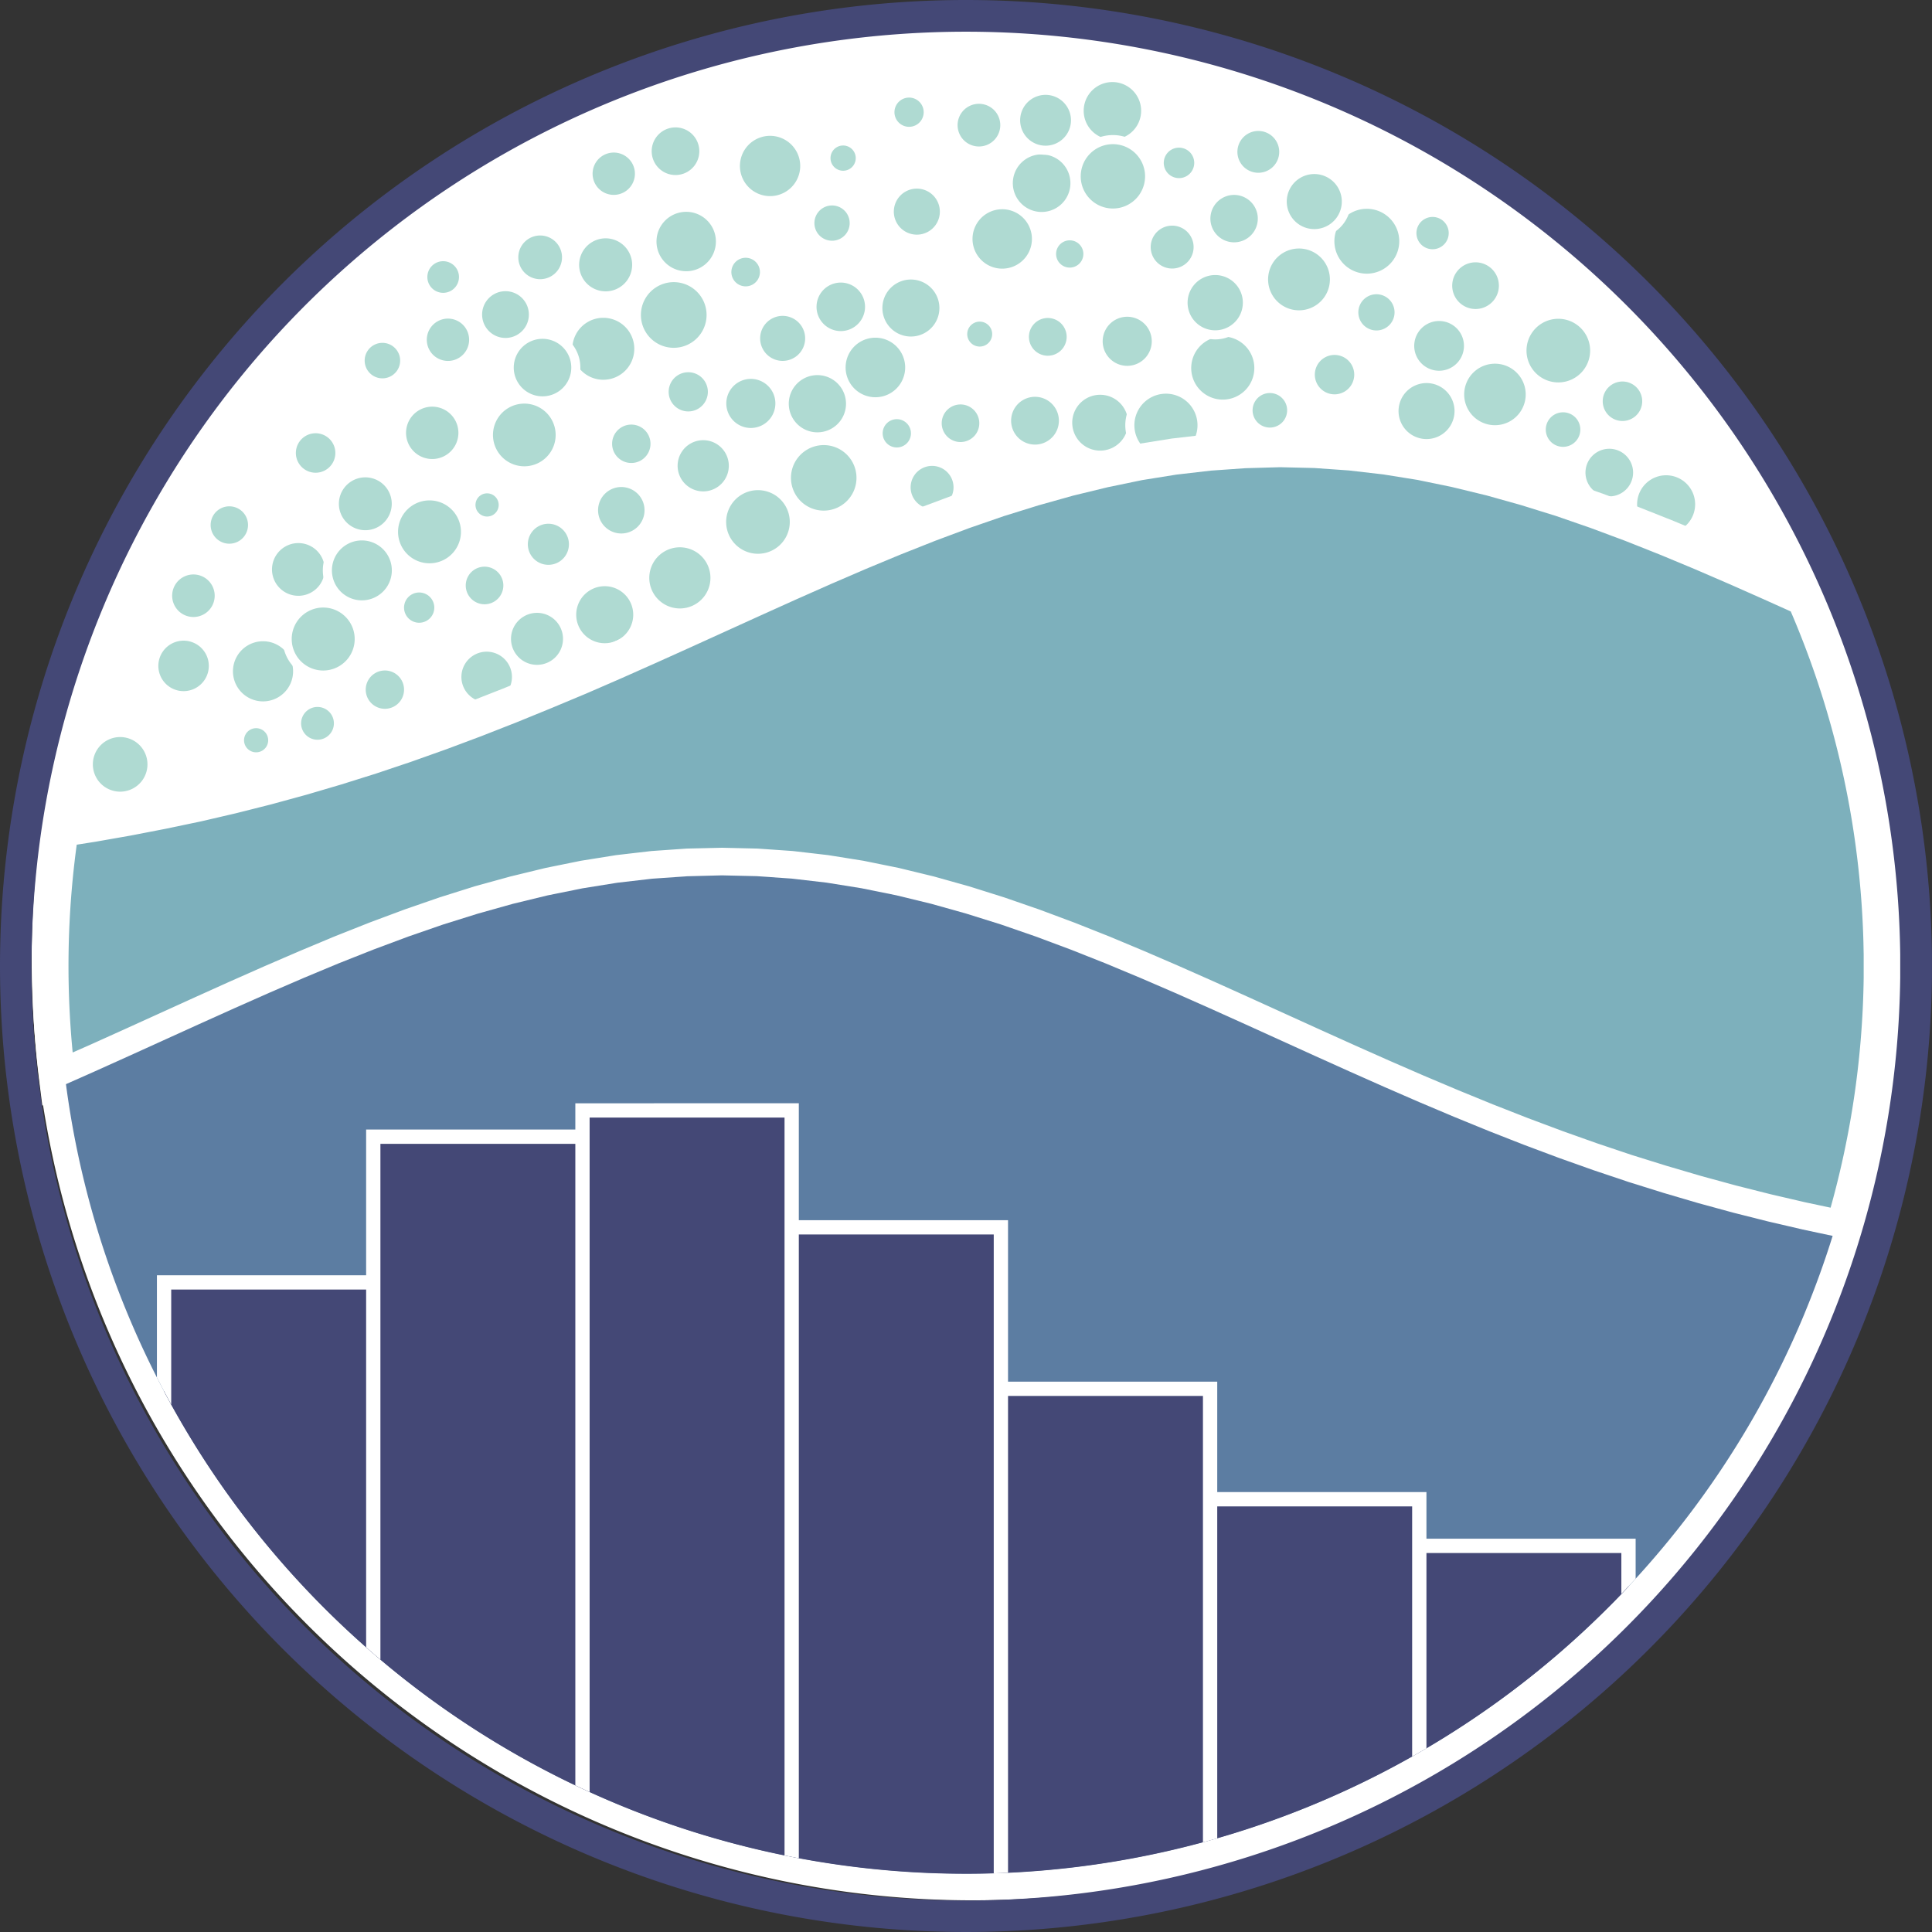 <svg xmlns="http://www.w3.org/2000/svg" width="53.138" height="53.139" viewBox="0 0 53.138 53.139">
  <rect x="0" y="0" width="53.138" height="53.139" fill="#333333" stroke="none"/>
  <g id="Group_105702" data-name="Group 105702" transform="translate(-247.001 -9089)">
    <g id="Group_105701" data-name="Group 105701" transform="translate(247.001 9089)">
      <path id="Path_78830" data-name="Path 78830" d="M27.889,1.141A25.885,25.885,0,1,0,53.771,27.355l0-.329,0-.329A25.885,25.885,0,0,0,27.889,1.141Z" transform="translate(-1.132 -0.644)" fill="#fff"/>
      <g id="Group_105700" data-name="Group 105700" transform="translate(2.429 2.132)">
        <path id="Path_78831" data-name="Path 78831" d="M41.014,27.792a1,1,0,1,0-.705-.292A1,1,0,0,0,41.014,27.792Z" transform="translate(-22.597 -14.568)" fill="#afdad2" stroke="#fff" stroke-width="0.25"/>
        <path id="Path_78832" data-name="Path 78832" d="M36.122,31.327a.966.966,0,1,0-.683-.283A.966.966,0,0,0,36.122,31.327Z" transform="translate(-19.852 -16.599)" fill="#afdad2" stroke="#fff" stroke-width="0.25"/>
        <path id="Path_78833" data-name="Path 78833" d="M31.451,33.671a.909.909,0,1,0-.643-.266A.909.909,0,0,0,31.451,33.671Z" transform="translate(-17.247 -17.987)" fill="#afdad2" stroke="#fff" stroke-width="0.25"/>
        <path id="Path_78834" data-name="Path 78834" d="M45.136,24.987a1.026,1.026,0,1,0-.726-.3A1.027,1.027,0,0,0,45.136,24.987Z" transform="translate(-24.908 -12.95)" fill="#afdad2" stroke="#fff" stroke-width="0.25"/>
        <path id="Path_78835" data-name="Path 78835" d="M28.177,29.287a.69.69,0,1,0-.488-.2A.69.69,0,0,0,28.177,29.287Z" transform="translate(-15.521 -15.759)" fill="#afdad2" stroke="#fff" stroke-width="0.25"/>
        <path id="Path_78836" data-name="Path 78836" d="M24.1,37.631a.82.82,0,1,0-.579-.24A.819.819,0,0,0,24.1,37.631Z" transform="translate(-13.144 -20.324)" fill="#afdad2" stroke="#fff" stroke-width="0.25"/>
        <path id="Path_78837" data-name="Path 78837" d="M26.272,22.289a.987.987,0,1,0-.7-.289A.988.988,0,0,0,26.272,22.289Z" transform="translate(-14.278 -11.471)" fill="#afdad2" stroke="#fff" stroke-width="0.25"/>
        <path id="Path_78838" data-name="Path 78838" d="M32.684,27.115a.764.764,0,1,0-.54-.224A.764.764,0,0,0,32.684,27.115Z" transform="translate(-18.025 -14.449)" fill="#afdad2" stroke="#fff" stroke-width="0.25"/>
        <path id="Path_78839" data-name="Path 78839" d="M62.769,21.543a.893.893,0,1,0-.631-.262A.893.893,0,0,0,62.769,21.543Z" transform="translate(-34.94 -11.156)" fill="#afdad2" stroke="#fff" stroke-width="0.25"/>
        <path id="Path_78840" data-name="Path 78840" d="M20.2,33.331a.541.541,0,1,0-.383-.159A.541.541,0,0,0,20.2,33.331Z" transform="translate(-11.1 -18.21)" fill="#afdad2" stroke="#fff" stroke-width="0.25"/>
        <path id="Path_78841" data-name="Path 78841" d="M24.2,31.9a.642.642,0,1,0-.454-.188A.642.642,0,0,0,24.2,31.9Z" transform="translate(-13.302 -17.287)" fill="#afdad2" stroke="#fff" stroke-width="0.25"/>
        <path id="Path_78842" data-name="Path 78842" d="M16.393,26.679a.852.852,0,1,0-.6-.249A.851.851,0,0,0,16.393,26.679Z" transform="translate(-8.776 -14.103)" fill="#afdad2" stroke="#fff" stroke-width="0.25"/>
        <path id="Path_78843" data-name="Path 78843" d="M24.619,26.874a.444.444,0,1,0-.314-.13A.444.444,0,0,0,24.619,26.874Z" transform="translate(-13.651 -14.674)" fill="#afdad2" stroke="#fff" stroke-width="0.25"/>
        <path id="Path_78844" data-name="Path 78844" d="M37.774,24.286a.829.829,0,1,0-.586-.243A.829.829,0,0,0,37.774,24.286Z" transform="translate(-20.862 -12.778)" fill="#afdad2" stroke="#fff" stroke-width="0.25"/>
        <path id="Path_78845" data-name="Path 78845" d="M52.384,25.682a.715.715,0,1,0-.506-.209A.715.715,0,0,0,52.384,25.682Z" transform="translate(-29.176 -13.695)" fill="#afdad2" stroke="#fff" stroke-width="0.25"/>
        <path id="Path_78846" data-name="Path 78846" d="M55.712,16.073a.468.468,0,1,0-.331-.137A.468.468,0,0,0,55.712,16.073Z" transform="translate(-31.195 -8.548)" fill="#afdad2" stroke="#fff" stroke-width="0.25"/>
        <path id="Path_78847" data-name="Path 78847" d="M58.8,21.449a.782.782,0,1,0-.553-.229A.782.782,0,0,0,58.8,21.449Z" transform="translate(-32.762 -11.228)" fill="#afdad2" stroke="#fff" stroke-width="0.25"/>
        <path id="Path_78848" data-name="Path 78848" d="M40.822,20.345a.8.8,0,1,0-.568-.235A.8.8,0,0,0,40.822,20.345Z" transform="translate(-22.598 -10.581)" fill="#afdad2" stroke="#fff" stroke-width="0.25"/>
        <path id="Path_78849" data-name="Path 78849" d="M17.891,38.481a.652.652,0,1,0-.461-.191A.652.652,0,0,0,17.891,38.481Z" transform="translate(-9.734 -20.993)" fill="#afdad2" stroke="#fff" stroke-width="0.25"/>
        <path id="Path_78850" data-name="Path 78850" d="M66.793,21.675a.993.993,0,1,0-.7-.291A.993.993,0,0,0,66.793,21.675Z" transform="translate(-37.156 -11.118)" fill="#afdad2" stroke="#fff" stroke-width="0.25"/>
        <path id="Path_78851" data-name="Path 78851" d="M44.883,20.341a.912.912,0,1,0-.645-.267A.912.912,0,0,0,44.883,20.341Z" transform="translate(-24.83 -10.457)" fill="#afdad2" stroke="#fff" stroke-width="0.25"/>
        <path id="Path_78852" data-name="Path 78852" d="M20.636,22.2a.845.845,0,1,0-.6-.248A.845.845,0,0,0,20.636,22.2Z" transform="translate(-11.175 -11.582)" fill="#afdad2" stroke="#fff" stroke-width="0.25"/>
        <path id="Path_78853" data-name="Path 78853" d="M31.271,16.847a.977.977,0,1,0-.691-.286A.977.977,0,0,0,31.271,16.847Z" transform="translate(-17.106 -8.409)" fill="#afdad2" stroke="#fff" stroke-width="0.25"/>
        <path id="Path_78854" data-name="Path 78854" d="M73.873,20.839a.6.6,0,1,0-.427-.177A.6.6,0,0,0,73.873,20.839Z" transform="translate(-41.374 -11.086)" fill="#afdad2" stroke="#fff" stroke-width="0.25"/>
        <path id="Path_78855" data-name="Path 78855" d="M25.361,14.75a.768.768,0,1,0-.543-.225A.768.768,0,0,0,25.361,14.75Z" transform="translate(-13.887 -7.462)" fill="#afdad2" stroke="#fff" stroke-width="0.25"/>
        <path id="Path_78856" data-name="Path 78856" d="M33.463,22.947A.653.653,0,1,0,33,22.756.654.654,0,0,0,33.463,22.947Z" transform="translate(-18.527 -12.22)" fill="#afdad2" stroke="#fff" stroke-width="0.25"/>
        <path id="Path_78857" data-name="Path 78857" d="M37.045,19.662a.664.664,0,1,0-.469-.194A.664.664,0,0,0,37.045,19.662Z" transform="translate(-20.544 -10.353)" fill="#afdad2" stroke="#fff" stroke-width="0.25"/>
        <path id="Path_78858" data-name="Path 78858" d="M13.485,23.524a.668.668,0,1,0-.473-.2A.668.668,0,0,0,13.485,23.524Z" transform="translate(-7.237 -12.529)" fill="#afdad2" stroke="#fff" stroke-width="0.25"/>
        <path id="Path_78859" data-name="Path 78859" d="M17.785,17.7a.613.613,0,1,0-.434-.18A.613.613,0,0,0,17.785,17.7Z" transform="translate(-9.696 -9.301)" fill="#afdad2" stroke="#fff" stroke-width="0.25"/>
        <path id="Path_78860" data-name="Path 78860" d="M50.413,22.328a.514.514,0,1,0-.363-.151A.514.514,0,0,0,50.413,22.328Z" transform="translate(-28.177 -12.028)" fill="#afdad2" stroke="#fff" stroke-width="0.25"/>
        <path id="Path_78861" data-name="Path 78861" d="M12.167,30.828a.85.85,0,1,0-.6-.249A.849.849,0,0,0,12.167,30.828Z" transform="translate(-6.391 -16.448)" fill="#afdad2" stroke="#fff" stroke-width="0.25"/>
        <path id="Path_78862" data-name="Path 78862" d="M8.082,28.085a.639.639,0,1,0-.452-.187A.639.639,0,0,0,8.082,28.085Z" transform="translate(-4.203 -15.138)" fill="#afdad2" stroke="#fff" stroke-width="0.25"/>
        <path id="Path_78863" data-name="Path 78863" d="M54.273,21.652a.642.642,0,1,0-.454-.188A.642.642,0,0,0,54.273,21.652Z" transform="translate(-30.284 -11.501)" fill="#afdad2" stroke="#fff" stroke-width="0.25"/>
        <path id="Path_78864" data-name="Path 78864" d="M20.273,28.411a.99.99,0,1,0-.7-.29A.99.99,0,0,0,20.273,28.411Z" transform="translate(-10.889 -14.925)" fill="#afdad2" stroke="#fff" stroke-width="0.25"/>
        <path id="Path_78865" data-name="Path 78865" d="M70.384,18.062a.993.993,0,1,0-.7-.291A.993.993,0,0,0,70.384,18.062Z" transform="translate(-39.184 -9.078)" fill="#afdad2" stroke="#fff" stroke-width="0.25"/>
        <path id="Path_78866" data-name="Path 78866" d="M13.731,40.632a.576.576,0,1,0-.407-.169A.576.576,0,0,0,13.731,40.632Z" transform="translate(-7.428 -22.293)" fill="#afdad2" stroke="#fff" stroke-width="0.25"/>
        <path id="Path_78867" data-name="Path 78867" d="M46.515,14.252a.792.792,0,1,0-.56-.232A.792.792,0,0,0,46.515,14.252Z" transform="translate(-25.819 -7.153)" fill="#afdad2" stroke="#fff" stroke-width="0.25"/>
        <path id="Path_78868" data-name="Path 78868" d="M84.3,16.714a.809.809,0,1,0-.572-.237A.809.809,0,0,0,84.3,16.714Z" transform="translate(-47.148 -8.524)" fill="#afdad2" stroke="#fff" stroke-width="0.25"/>
        <path id="Path_78869" data-name="Path 78869" d="M59.787,16.194a.644.644,0,1,0-.456-.189A.644.644,0,0,0,59.787,16.194Z" transform="translate(-33.397 -8.417)" fill="#afdad2" stroke="#fff" stroke-width="0.25"/>
        <path id="Path_78870" data-name="Path 78870" d="M27.26,35.215a.84.84,0,1,0-.594-.246A.84.84,0,0,0,27.26,35.215Z" transform="translate(-14.919 -18.936)" fill="#afdad2" stroke="#fff" stroke-width="0.25"/>
        <path id="Path_78871" data-name="Path 78871" d="M64.6,16.417a.8.8,0,1,0-.569-.236A.8.8,0,0,0,64.6,16.417Z" transform="translate(-36.024 -8.362)" fill="#afdad2" stroke="#fff" stroke-width="0.25"/>
        <path id="Path_78872" data-name="Path 78872" d="M77.862,18.575a.667.667,0,1,0-.471-.2A.667.667,0,0,0,77.862,18.575Z" transform="translate(-43.591 -9.736)" fill="#afdad2" stroke="#fff" stroke-width="0.25"/>
        <path id="Path_78873" data-name="Path 78873" d="M92.4,22.064a.6.6,0,1,0-.425-.176A.6.6,0,0,0,92.4,22.064Z" transform="translate(-51.838 -11.781)" fill="#afdad2" stroke="#fff" stroke-width="0.25"/>
        <path id="Path_78874" data-name="Path 78874" d="M40.86,12.138a.518.518,0,1,0-.366-.152A.518.518,0,0,0,40.86,12.138Z" transform="translate(-22.781 -6.269)" fill="#afdad2" stroke="#fff" stroke-width="0.25"/>
        <path id="Path_78875" data-name="Path 78875" d="M51.365,8.249a.758.758,0,1,0-.536-.222A.758.758,0,0,0,51.365,8.249Z" transform="translate(-28.577 -3.802)" fill="#afdad2" stroke="#fff" stroke-width="0.25"/>
        <path id="Path_78876" data-name="Path 78876" d="M91.578,16.96a1,1,0,1,0-.706-.293A1,1,0,0,0,91.578,16.96Z" transform="translate(-51.148 -8.449)" fill="#afdad2" stroke="#fff" stroke-width="0.25"/>
        <path id="Path_78877" data-name="Path 78877" d="M48.5,18.04a.944.944,0,1,0-.667-.276A.944.944,0,0,0,48.5,18.04Z" transform="translate(-26.852 -9.121)" fill="#afdad2" stroke="#fff" stroke-width="0.25"/>
        <path id="Path_78878" data-name="Path 78878" d="M56.521,9.92a.942.942,0,1,0-.666-.276A.942.942,0,0,0,56.521,9.92Z" transform="translate(-31.385 -4.538)" fill="#afdad2" stroke="#fff" stroke-width="0.25"/>
        <path id="Path_78879" data-name="Path 78879" d="M75.228,12.467a.975.975,0,1,0-.69-.286A.975.975,0,0,0,75.228,12.467Z" transform="translate(-41.929 -5.939)" fill="#afdad2" stroke="#fff" stroke-width="0.25"/>
        <path id="Path_78880" data-name="Path 78880" d="M98.493,26.689a.923.923,0,1,0-.653-.27A.924.924,0,0,0,98.493,26.689Z" transform="translate(-55.096 -14.028)" fill="#afdad2" stroke="#fff" stroke-width="0.25"/>
        <path id="Path_78881" data-name="Path 78881" d="M51.174,2.034a.527.527,0,1,0-.373-.154A.527.527,0,0,0,51.174,2.034Z" transform="translate(-28.599 -0.553)" fill="#afdad2" stroke="#fff" stroke-width="0.25"/>
        <path id="Path_78882" data-name="Path 78882" d="M70.052,13.962a.885.885,0,1,0-.626-.259A.885.885,0,0,0,70.052,13.962Z" transform="translate(-39.057 -6.884)" fill="#afdad2" stroke="#fff" stroke-width="0.25"/>
        <path id="Path_78883" data-name="Path 78883" d="M67.552,10.5a.715.715,0,1,0-.505-.209A.715.715,0,0,0,67.552,10.5Z" transform="translate(-37.742 -5.121)" fill="#afdad2" stroke="#fff" stroke-width="0.25"/>
        <path id="Path_78884" data-name="Path 78884" d="M59.04,6.4a.917.917,0,1,0-.648-.269A.917.917,0,0,0,59.04,6.4Z" transform="translate(-32.821 -2.577)" fill="#afdad2" stroke="#fff" stroke-width="0.25"/>
        <path id="Path_78885" data-name="Path 78885" d="M35.659,14.7a1.028,1.028,0,1,0-.727-.3A1.028,1.028,0,0,0,35.659,14.7Z" transform="translate(-19.556 -7.141)" fill="#afdad2" stroke="#fff" stroke-width="0.25"/>
        <path id="Path_78886" data-name="Path 78886" d="M21.7,12.439a.56.56,0,1,0-.4-.164A.56.56,0,0,0,21.7,12.439Z" transform="translate(-11.936 -6.392)" fill="#afdad2" stroke="#fff" stroke-width="0.25"/>
        <path id="Path_78887" data-name="Path 78887" d="M27.6,11.146a.726.726,0,1,0-.513-.213A.726.726,0,0,0,27.6,11.146Z" transform="translate(-15.173 -5.474)" fill="#afdad2" stroke="#fff" stroke-width="0.25"/>
        <path id="Path_78888" data-name="Path 78888" d="M83.389,20.808a.895.895,0,1,0-.632-.262A.894.894,0,0,0,83.389,20.808Z" transform="translate(-46.583 -10.739)" fill="#afdad2" stroke="#fff" stroke-width="0.25"/>
        <path id="Path_78889" data-name="Path 78889" d="M61.361,11.008a.5.5,0,1,0-.351-.145A.5.5,0,0,0,61.361,11.008Z" transform="translate(-34.369 -5.655)" fill="#afdad2" stroke="#fff" stroke-width="0.25"/>
        <path id="Path_78890" data-name="Path 78890" d="M36.553,10.082a.942.942,0,1,0-.666-.276A.942.942,0,0,0,36.553,10.082Z" transform="translate(-20.109 -4.629)" fill="#afdad2" stroke="#fff" stroke-width="0.25"/>
        <path id="Path_78891" data-name="Path 78891" d="M4.956,36.931a.819.819,0,1,0-.579-.24A.819.819,0,0,0,4.956,36.931Z" transform="translate(-2.336 -19.929)" fill="#afdad2" stroke="#fff" stroke-width="0.25"/>
        <path id="Path_78892" data-name="Path 78892" d="M9.8,37.236a.952.952,0,1,0-.673-.279A.952.952,0,0,0,9.8,37.236Z" transform="translate(-4.995 -19.952)" fill="#afdad2" stroke="#fff" stroke-width="0.25"/>
        <path id="Path_78893" data-name="Path 78893" d="M27.51,18.056a.916.916,0,1,0-.648-.268A.916.916,0,0,0,27.51,18.056Z" transform="translate(-15.017 -9.162)" fill="#afdad2" stroke="#fff" stroke-width="0.25"/>
        <path id="Path_78894" data-name="Path 78894" d="M5.716,32.531a.71.71,0,1,0-.5-.208A.71.71,0,0,0,5.716,32.531Z" transform="translate(-2.827 -17.568)" fill="#afdad2" stroke="#fff" stroke-width="0.25"/>
        <path id="Path_78895" data-name="Path 78895" d="M71.382,8.685a.777.777,0,1,0-.549-.228A.777.777,0,0,0,71.382,8.685Z" transform="translate(-39.869 -4.027)" fill="#afdad2" stroke="#fff" stroke-width="0.25"/>
        <path id="Path_78896" data-name="Path 78896" d="M21.8,16.36a.707.707,0,1,0-.5-.207A.707.707,0,0,0,21.8,16.36Z" transform="translate(-11.908 -8.44)" fill="#afdad2" stroke="#fff" stroke-width="0.25"/>
        <path id="Path_78897" data-name="Path 78897" d="M13.554,35.181a.991.991,0,1,0-.7-.29A.991.991,0,0,0,13.554,35.181Z" transform="translate(-7.094 -18.746)" fill="#afdad2" stroke="#fff" stroke-width="0.25"/>
        <path id="Path_78898" data-name="Path 78898" d="M87.614,19.735a.971.971,0,1,0-.687-.284A.971.971,0,0,0,87.614,19.735Z" transform="translate(-48.925 -10.047)" fill="#afdad2" stroke="#fff" stroke-width="0.25"/>
        <path id="Path_78899" data-name="Path 78899" d="M96.052,20.256a.668.668,0,1,0-.472-.2A.668.668,0,0,0,96.052,20.256Z" transform="translate(-53.861 -10.684)" fill="#afdad2" stroke="#fff" stroke-width="0.25"/>
        <path id="Path_78900" data-name="Path 78900" d="M42.9,16.26a.744.744,0,1,0-.526-.218A.744.744,0,0,0,42.9,16.26Z" transform="translate(-23.803 -8.341)" fill="#afdad2" stroke="#fff" stroke-width="0.25"/>
        <path id="Path_78901" data-name="Path 78901" d="M80.578,14.652a.623.623,0,1,0-.441-.183A.623.623,0,0,0,80.578,14.652Z" transform="translate(-45.149 -7.57)" fill="#afdad2" stroke="#fff" stroke-width="0.25"/>
        <path id="Path_78902" data-name="Path 78902" d="M79.453,10.044a1.017,1.017,0,1,0-.719-.3A1.017,1.017,0,0,0,79.453,10.044Z" transform="translate(-44.291 -4.524)" fill="#afdad2" stroke="#fff" stroke-width="0.25"/>
        <path id="Path_78903" data-name="Path 78903" d="M50.8,14.3a.909.909,0,1,0-.643-.266A.909.909,0,0,0,50.8,14.3Z" transform="translate(-28.175 -7.051)" fill="#afdad2" stroke="#fff" stroke-width="0.25"/>
        <path id="Path_78904" data-name="Path 78904" d="M95.087,24.73a.78.78,0,1,0-.551-.228A.78.78,0,0,0,95.087,24.73Z" transform="translate(-53.254 -13.084)" fill="#afdad2" stroke="#fff" stroke-width="0.25"/>
        <path id="Path_78905" data-name="Path 78905" d="M10.009,41.737a.457.457,0,1,0-.323-.134A.457.457,0,0,0,10.009,41.737Z" transform="translate(-5.394 -23.052)" fill="#afdad2" stroke="#fff" stroke-width="0.25"/>
        <path id="Path_78906" data-name="Path 78906" d="M31.57,11.582a.854.854,0,1,0-.6-.25A.854.854,0,0,0,31.57,11.582Z" transform="translate(-17.345 -5.576)" fill="#afdad2" stroke="#fff" stroke-width="0.25"/>
        <path id="Path_78907" data-name="Path 78907" d="M46.2,9.017a.61.61,0,1,0-.431-.179A.61.61,0,0,0,46.2,9.017Z" transform="translate(-25.745 -4.403)" fill="#afdad2" stroke="#fff" stroke-width="0.25"/>
        <path id="Path_78908" data-name="Path 78908" d="M86.65,12.922a.767.767,0,1,0-.542-.225A.767.767,0,0,0,86.65,12.922Z" transform="translate(-48.496 -6.43)" fill="#afdad2" stroke="#fff" stroke-width="0.25"/>
        <path id="Path_78909" data-name="Path 78909" d="M41.84,5.3a.954.954,0,1,0-.675-.279A.954.954,0,0,0,41.84,5.3Z" transform="translate(-23.088 -1.913)" fill="#afdad2" stroke="#fff" stroke-width="0.25"/>
        <path id="Path_78910" data-name="Path 78910" d="M76.317,7.575a.882.882,0,1,0-.624-.258A.882.882,0,0,0,76.317,7.575Z" transform="translate(-42.597 -3.281)" fill="#afdad2" stroke="#fff" stroke-width="0.25"/>
        <path id="Path_78911" data-name="Path 78911" d="M32.282,5.869a.707.707,0,1,0-.5-.207A.707.707,0,0,0,32.282,5.869Z" transform="translate(-17.83 -2.516)" fill="#afdad2" stroke="#fff" stroke-width="0.25"/>
        <path id="Path_78912" data-name="Path 78912" d="M36.087,4.425a.78.78,0,1,0-.551-.228A.78.78,0,0,0,36.087,4.425Z" transform="translate(-19.937 -1.618)" fill="#afdad2" stroke="#fff" stroke-width="0.25"/>
        <path id="Path_78913" data-name="Path 78913" d="M63.518,1.83a.915.915,0,1,0-.647-.268A.915.915,0,0,0,63.518,1.83Z" transform="translate(-35.351)" fill="#afdad2" stroke="#fff" stroke-width="0.25"/>
        <path id="Path_78914" data-name="Path 78914" d="M55.338,2.8a.712.712,0,1,0-.5-.209A.712.712,0,0,0,55.338,2.8Z" transform="translate(-30.846 -0.778)" fill="#afdad2" stroke="#fff" stroke-width="0.25"/>
        <path id="Path_78915" data-name="Path 78915" d="M68.2,5.232a.544.544,0,1,0-.385-.159A.544.544,0,0,0,68.2,5.232Z" transform="translate(-38.201 -2.34)" fill="#afdad2" stroke="#fff" stroke-width="0.25"/>
        <path id="Path_78916" data-name="Path 78916" d="M63.416,5.945a1.01,1.01,0,1,0-.714-.3A1.01,1.01,0,0,0,63.416,5.945Z" transform="translate(-35.24 -2.217)" fill="#afdad2" stroke="#fff" stroke-width="0.25"/>
        <path id="Path_78917" data-name="Path 78917" d="M73.025,4.5a.7.7,0,1,0-.493-.2A.7.7,0,0,0,73.025,4.5Z" transform="translate(-40.842 -1.755)" fill="#afdad2" stroke="#fff" stroke-width="0.25"/>
        <path id="Path_78918" data-name="Path 78918" d="M.876,43.135a.876.876,0,1,0-.62-.257A.876.876,0,0,0,.876,43.135Z" transform="translate(0 -23.368)" fill="#afdad2" stroke="#fff" stroke-width="0.25"/>
        <path id="Path_78919" data-name="Path 78919" d="M47.08,4.952a.472.472,0,1,0-.334-.138A.472.472,0,0,0,47.08,4.952Z" transform="translate(-26.319 -2.263)" fill="#afdad2" stroke="#fff" stroke-width="0.25"/>
        <path id="Path_78920" data-name="Path 78920" d="M84.189,9.66a.569.569,0,1,0-.4-.167A.569.569,0,0,0,84.189,9.66Z" transform="translate(-47.219 -4.812)" fill="#afdad2" stroke="#fff" stroke-width="0.25"/>
        <path id="Path_78921" data-name="Path 78921" d="M59.413,2.458a.824.824,0,1,0-.582-.241A.824.824,0,0,0,59.413,2.458Z" transform="translate(-33.085 -0.458)" fill="#afdad2" stroke="#fff" stroke-width="0.25"/>
        <path id="Path_78922" data-name="Path 78922" d="M16.053,30.858a.949.949,0,1,0-.671-.278A.949.949,0,0,0,16.053,30.858Z" transform="translate(-8.529 -16.353)" fill="#afdad2" stroke="#fff" stroke-width="0.25"/>
      </g>
      <path id="Path_78923" data-name="Path 78923" d="M37.7,27.894l-.979-.023-.979.022-.979.068-.979.113-.978.156-.977.2-.975.237-.974.273-.972.306-.971.335-.969.361L26,30.323l-.966.4-.964.416-.963.427L22.149,32l-1.919.872-.958.432-.957.425-.956.416-.955.4-.954.39-.953.374-.953.357-.952.338-.952.319-.951.3-.951.28-.951.26-.951.24-.951.221-.951.2-.951.184-.951.167-1.044.165-.046.317a25.4,25.4,0,0,0-.1,6.486l.066.59,1.378-.612.961-.433,1.919-.872.958-.432.957-.424.955-.412.954-.4.952-.378.951-.355.949-.328.947-.3.946-.265.944-.229.943-.191.941-.15.94-.108.939-.065.939-.022.939.022.939.066.939.109.94.151.941.191.943.229.944.265.946.3.947.328.949.354.951.377.952.4.954.412.955.423.957.431,1.917.871.96.433.961.427.962.418.963.407.964.394.965.379.965.362.966.343.966.324.967.3.967.285.967.264.967.244.967.225,1.36.289.113-.388a25.407,25.407,0,0,0,1.01-6.776l0-.32,0-.323-.007-.345a25.409,25.409,0,0,0-1.925-9.056l-.088-.209-.157-.363-.989-.445-.961-.426-.963-.416-.964-.4-.966-.383-.967-.361-.969-.335-.971-.306-.972-.273-.974-.237-.975-.2-.977-.157-.978-.114Zm-.989.412.959.022.959.067.959.111.959.154.959.194.959.233.959.269.959.3.959.332.959.358.959.38.959.4.959.414.959.425.835.376q.089.2.175.411a24.969,24.969,0,0,1,1.892,8.9l.007.34,0,.317,0,.317a24.973,24.973,0,0,1-.993,6.66l-.957-.2-.959-.223-.959-.242-.959-.262-.959-.282-.959-.3-.959-.322-.959-.341-.959-.359-.959-.376-.959-.392-.959-.405-.959-.417-.959-.426-.959-.432-1.918-.871-.959-.432-.959-.425-.959-.414-.959-.4-.959-.38L30,41.018l-.959-.332-.959-.3-.959-.269-.959-.233-.959-.194-.959-.154-.959-.111-.959-.067-.959-.022-.959.022-.959.067-.959.111-.959.154-.959.194-.959.233-.959.269-.959.3-.959.332-.959.358-.959.38-.959.4L8.9,42.57l-.959.425-.959.432L5.066,44.3l-.959.432-.835.371a24.967,24.967,0,0,1,.1-6.375l.734-.116.959-.168.959-.186.959-.2.959-.223.959-.242.959-.262.959-.282.959-.3.959-.322.959-.341.959-.359.959-.376.959-.392.959-.405.959-.417.959-.426.959-.432,1.918-.871.959-.432.959-.425.959-.414.959-.4.959-.38.959-.358.959-.332.959-.3.959-.269.959-.233.959-.194.959-.154L34.8,28.4l.959-.067Z" transform="translate(-1.513 -15.738)" fill="#fff"/>
      <path id="Path_78924" data-name="Path 78924" d="M37,28.37l.969.023.969.068.969.112.968.155.968.2.967.235.966.271.965.3.965.334.966.36.962.382.962.4.961.415.96.425.912.41q.108.245.21.492a25.186,25.186,0,0,1,1.908,8.977h0l.007.342,0,.32,0,.319a25.173,25.173,0,0,1-1.059,6.912h0l-1.158-.246-.963-.224-.963-.243-.963-.263-.963-.283-.963-.3-.962-.323-.962-.342-.962-.36-.962-.377-.961-.393-.961-.406-.961-.418-.96-.427-.96-.433-1.917-.871-.958-.432-.957-.424-.956-.413-.956-.4-.955-.379-.957-.357-.954-.33-.953-.3-.952-.267-.951-.231-.951-.193-.95-.152-.949-.11-.949-.066-.949-.022-.949.022-.949.066-.949.11-.95.152-.951.193-.951.231L15,40.875l-.953.3-.954.33-.952.355-.956.379-.956.4-.957.413-.958.424-.958.432-1.919.872-.96.433L3.372,45.7a25.185,25.185,0,0,1,.091-6.884h0l.888-.14.955-.168.955-.185.955-.2.955-.222.955-.241.955-.261.955-.281.955-.3.955-.321.956-.34.956-.358.956-.375.957-.391.957-.4.957-.416.958-.426.958-.432,1.919-.872.96-.433.961-.426.962-.415.962-.4.963-.382.961-.359.964-.333.965-.3.966-.271.967-.235.967-.2.968-.155.969-.112.969-.068Z" transform="translate(-1.795 -16.02)" fill="#7db0bc" stroke="#fff" stroke-width="1"/>
      <path id="Path_78925" data-name="Path 78925" d="M22.209,55.306l.959.022.959.067.959.111.959.154.959.194.959.233.959.269.959.3.959.332.959.358.959.38.959.4.959.414.959.425.959.432,1.918.871.959.432.959.426.959.417.959.405.959.392.959.376.959.359.959.341.959.322.959.3.959.282.959.262.959.242.959.223.821.175q-.336,1.078-.77,2.127A24.968,24.968,0,0,1,4.167,61.049l.78-.346.959-.432L7.824,59.4l.959-.432.959-.425.959-.414.959-.4.959-.38.959-.358.959-.332.959-.3.959-.269.959-.233.959-.194.959-.154.959-.111.959-.067Z" transform="translate(-2.353 -31.23)" fill="#5c7da2"/>
      <path id="Path_78926" data-name="Path 78926" d="M27.627,70.158v3.216h5.754v4.441h5.754v3.038h5.754v1.282h5.754v1.12q-.278.3-.567.586a24.968,24.968,0,0,1-39.712-5.956v-3h5.754V70.88h5.754v-.723Z" transform="translate(-5.853 -39.617)" fill="#444876"/>
      <path id="Path_78927" data-name="Path 78927" d="M27.568,69.706v3.216h5.754v4.441h5.754V80.4H44.83v1.282h5.754v1.1q-.194.212-.393.42V82.076H44.83v5.373q-.2.115-.393.226V80.794H39.076v9.13l-.393.11V77.756H33.322V90.872c-.131.006-.262.011-.393.015V73.315H27.568V90.472l-.393-.077V70.1H21.814V88.651q-.2-.09-.393-.183V70.822H16.06V85.009q-.2-.168-.393-.339v-9.84H10.306v3.163q-.2-.367-.393-.742V74.437h5.754V70.429h5.754v-.722Z" transform="translate(-5.597 -39.362)" fill="#fff"/>
      <path id="Path_78928" data-name="Path 78928" d="M26.569,0A26.569,26.569,0,0,1,53.136,26.232l0,.338,0,.338A26.569,26.569,0,1,1,26.569,0Zm0,.872A25.7,25.7,0,1,0,52.264,26.9l0-.326,0-.326A25.7,25.7,0,0,0,26.569.872Z" fill="#444876"/>
    </g>
  </g>
</svg>
